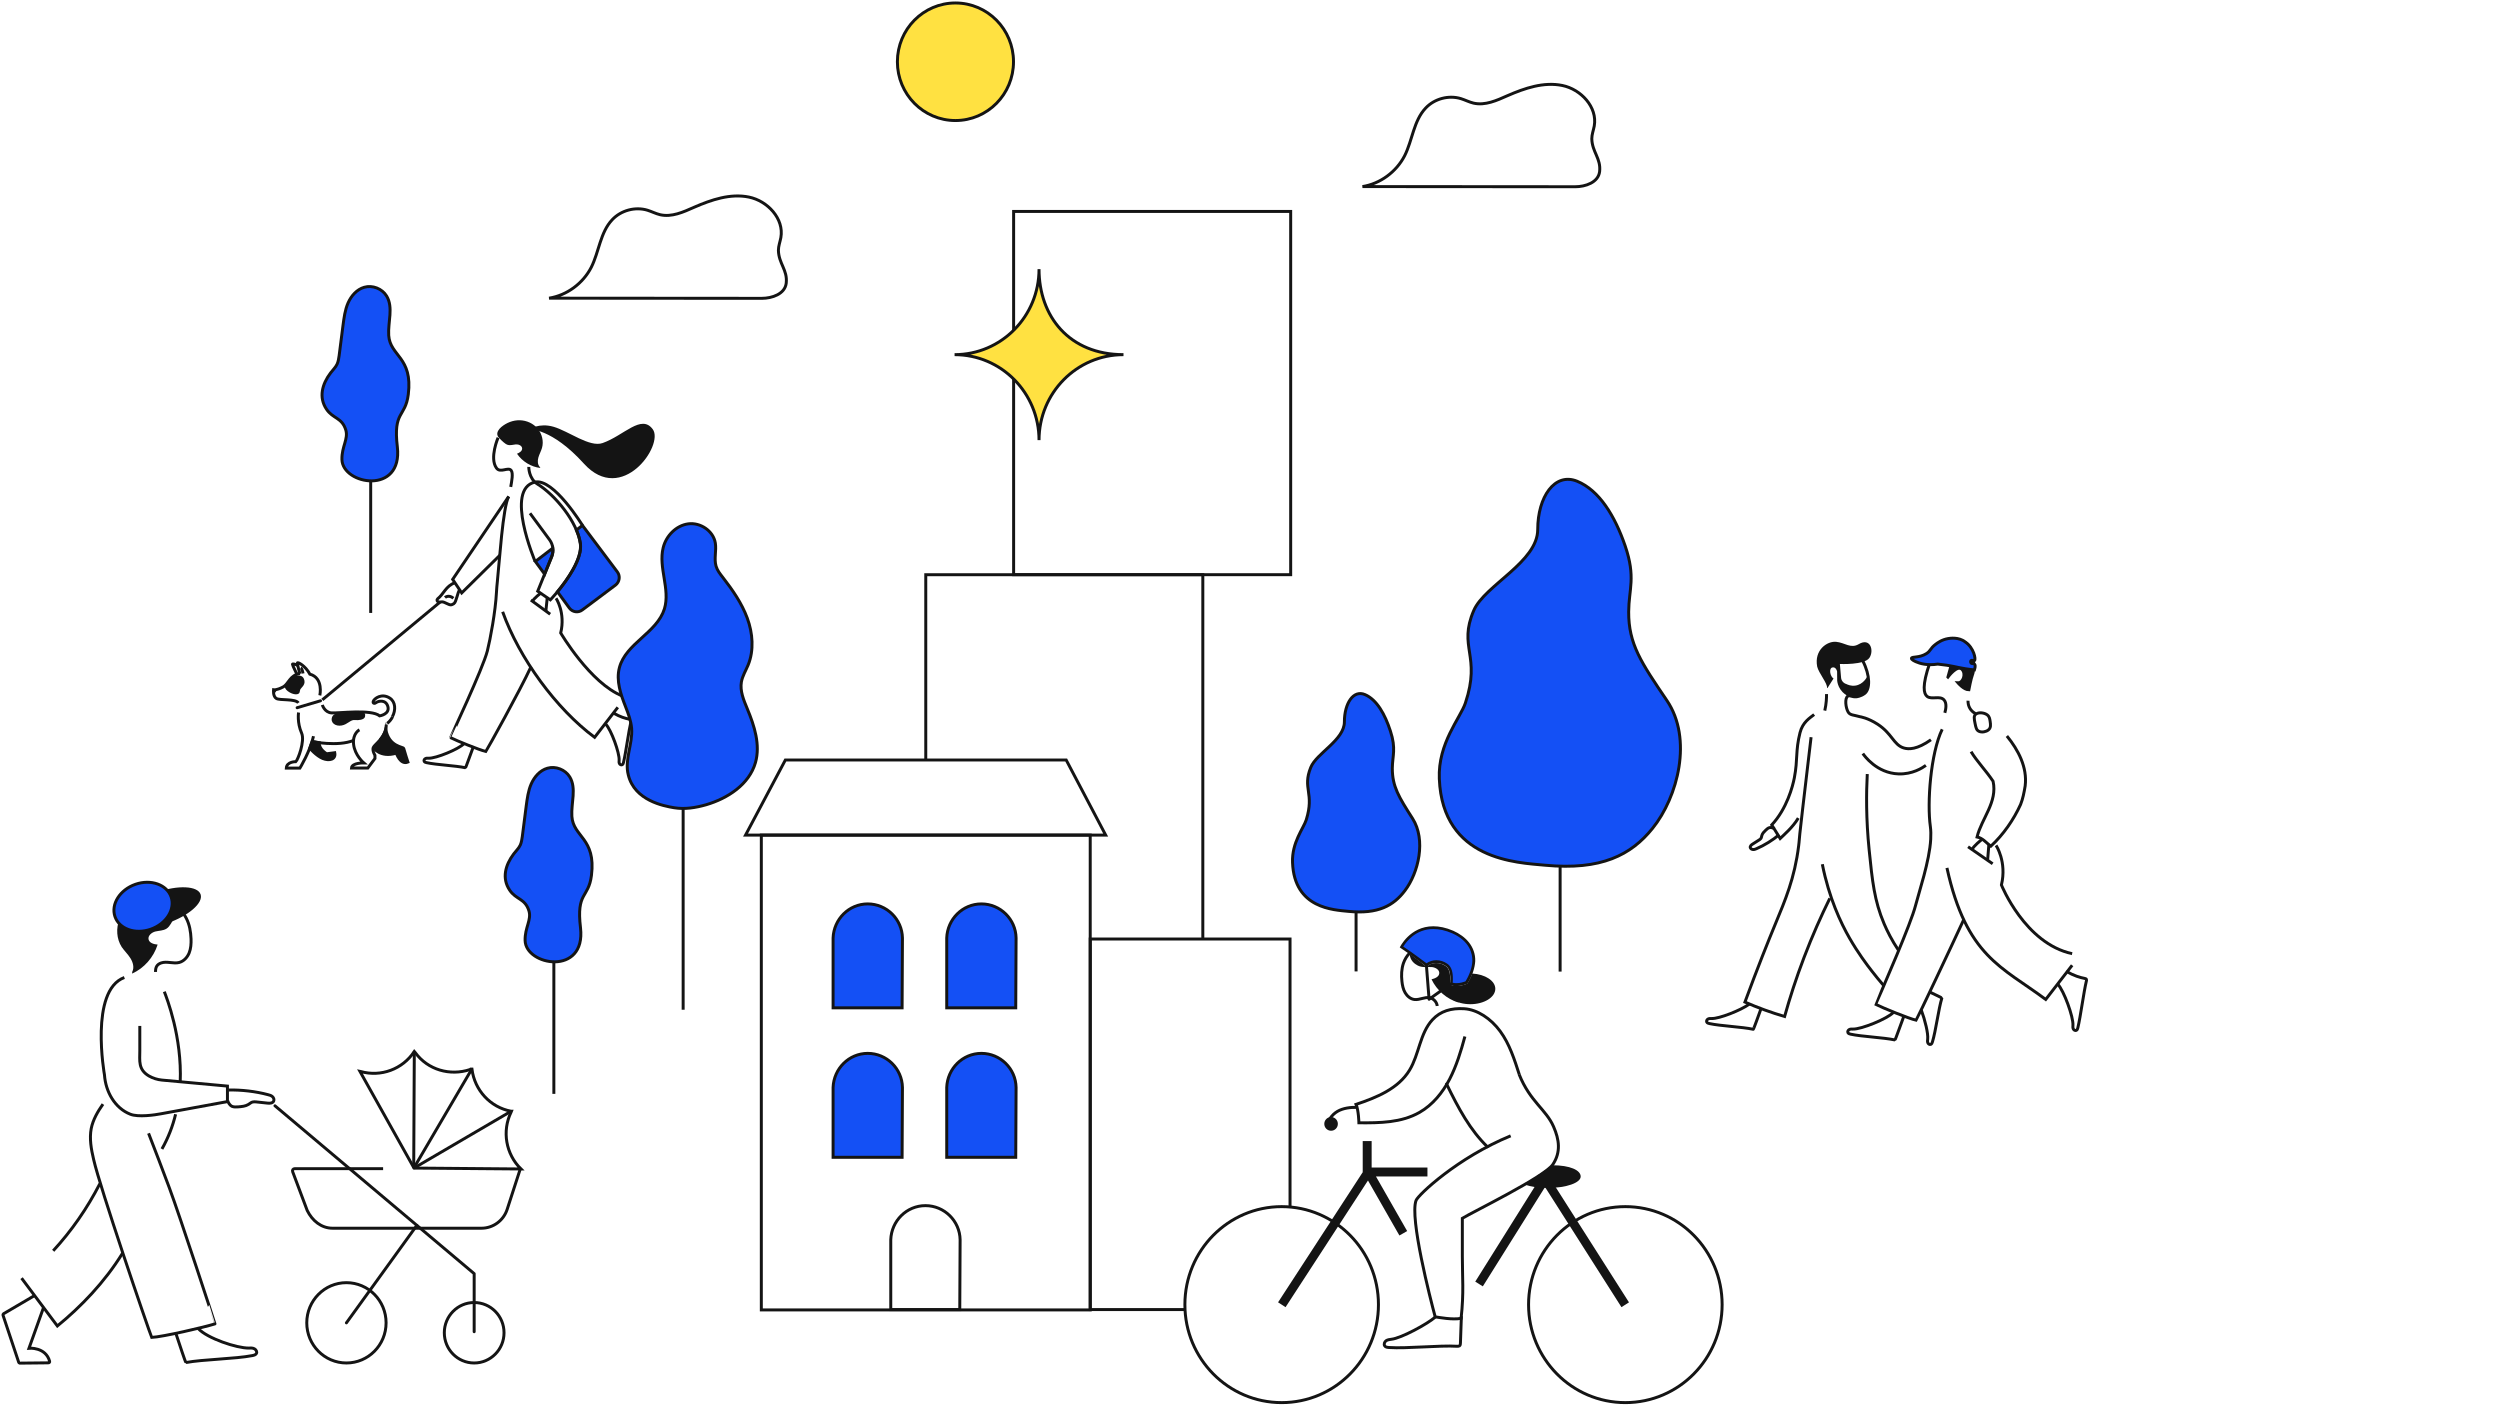 <svg width="840" height="473" viewBox="0 0 840 473" fill="none" xmlns="http://www.w3.org/2000/svg">
<g clip-path="url(#clip0_4869_16788)">
<path d="M125.437 251.205C125.437 251.205 127.736 254.728 133.163 253.047C133.163 253.047 134.472 257.12 137.058 256.053C137.058 256.053 135.781 252.11 135.653 251.495C135.526 250.881 130.705 251.011 129.619 245.095C129.619 245.095 129.236 246.776 127.736 248.586" fill="#141414"/>
<path d="M125.437 251.205C125.437 251.205 127.736 254.728 133.163 253.047C133.163 253.047 134.472 257.12 137.058 256.053C137.058 256.053 135.781 252.11 135.653 251.495C135.526 250.881 130.705 251.011 129.619 245.095C129.619 245.095 129.236 246.776 127.736 248.586" stroke="#141414" stroke-miterlimit="10"/>
<path d="M167.358 147.057C167.358 147.057 164.389 153.91 166.815 157.271C168.124 159.081 170.774 156.754 171.763 158.079C172.466 159.017 171.955 161.635 171.604 163.607" stroke="#141414" stroke-miterlimit="10"/>
<path d="M170.934 166.802L152.098 194.666L155.131 199.223L167.933 186.584" stroke="#141414" stroke-miterlimit="10"/>
<path d="M152.862 195.799C149.797 196.865 149.095 199.613 147.02 201.229C146.86 201.359 146.796 201.585 146.86 201.811C146.892 201.94 147.02 202.07 147.116 202.134C147.594 202.458 148.137 202.199 148.648 202.231C149.382 202.264 150.755 203.266 151.489 203.233C151.872 203.201 152.192 203.007 152.511 202.813C153.341 202.264 153.756 198.902 154.458 198.191" stroke="#141414" stroke-miterlimit="10"/>
<path d="M149.513 200.775C149.513 200.775 150.726 199.676 152.354 201.001" stroke="#141414" stroke-miterlimit="10"/>
<path d="M100.249 236.171C99.292 234.716 94.024 235.395 92.843 234.684C91.661 233.973 91.917 231.775 91.917 231.775C91.917 231.775 92.906 232.001 95.141 230.805C96.993 229.803 97.376 226.829 100.792 226.312" stroke="#141414" stroke-miterlimit="10"/>
<path d="M100.761 226.411C100.761 226.411 99.867 223.211 99.93 222.759C99.994 222.306 102.612 223.696 104.113 226.508C108.774 227.801 107.465 233.652 107.465 233.652" stroke="#141414" stroke-miterlimit="10"/>
<path d="M99.805 226.604C99.805 226.604 98.305 223.662 98.273 223.21C98.241 222.951 99.039 223.08 100.124 223.63" stroke="#141414" stroke-miterlimit="10"/>
<path d="M101.813 226.285C101.813 226.285 101.558 224.669 101.047 224.378" stroke="#141414" stroke-miterlimit="10"/>
<path d="M129.783 243.475C129.815 247.741 125.793 250.133 125.41 251.168C125.026 252.235 125.984 253.786 125.984 253.786V254.853L123.59 258.053H118.099C118.226 256.275 122.217 256.34 122.217 256.34C122.217 256.34 119.184 253.754 118.801 250.069C118.418 246.384 120.78 245.22 120.78 245.22" stroke="#141414" stroke-miterlimit="10"/>
<path d="M104.081 251.396C104.081 251.396 106.316 253.982 108.455 254.855C110.625 255.728 112.924 255.21 112.477 252.915L109.763 253.271C109.763 253.271 107.146 251.816 107.273 249.554L104.879 249.133L104.081 251.396Z" fill="#141414" stroke="#141414" stroke-miterlimit="10"/>
<path d="M104.848 249.17C104.848 249.17 113.468 250.947 118.799 248.782" stroke="#141414" stroke-miterlimit="10"/>
<path d="M100.318 239.404C100.318 239.404 99.776 242.798 101.34 246.321C102.521 249.004 100.095 255.308 99.392 255.922C99.392 255.922 96.328 255.857 96.2 258.087H100.765C100.765 258.087 104.341 252.204 105.331 247.356" stroke="#141414" stroke-miterlimit="10"/>
<path d="M131.921 240.827C131.474 241.699 130.867 242.475 130.101 243.057" stroke="#141414" stroke-miterlimit="10"/>
<path d="M108.297 236.852C108.297 236.852 109.031 239.341 111.362 239.535C113.692 239.728 124.675 238.177 127.58 240.537C127.58 240.537 131.028 239.987 130.326 237.401C129.655 234.977 127.133 235.462 126.271 236.14C126.111 236.27 125.888 236.367 125.664 236.302C125.441 236.237 125.281 236.076 125.409 235.656C125.696 234.751 128.25 232.779 130.964 234.557C132.943 235.817 133.007 238.597 131.858 240.795" stroke="#141414" stroke-miterlimit="10"/>
<path d="M98.175 227.511C98.175 227.511 101.144 226.056 102.07 227.996C102.964 229.935 101.336 230.905 100.952 231.552C100.601 232.198 101.016 233.265 99.42 233.297C97.792 233.329 94.887 231.422 95.94 230.194C96.515 229.483 98.175 227.511 98.175 227.511Z" fill="#141414"/>
<path d="M113.308 239.506C113.308 239.506 111.903 239.99 111.584 240.928C110.882 242.867 112.733 244.128 114.777 243.772C116.82 243.417 117.778 241.768 119.182 241.93C120.619 242.092 122.087 241.801 122.502 241.122C122.694 240.863 122.694 240.475 122.694 240.152C122.662 239.635 122.247 239.247 121.768 239.215C120.076 239.085 115.99 238.859 113.308 239.506Z" fill="#141414"/>
<path d="M147.852 202.304L108.297 235.145" stroke="#141414" stroke-miterlimit="10"/>
<path d="M91.982 232.877C92.269 232.845 92.876 232.684 92.812 231.778C92.812 231.681 92.748 231.617 92.653 231.649H91.982C91.886 231.649 91.822 231.714 91.822 231.811L91.79 232.716C91.823 232.813 91.886 232.877 91.982 232.877Z" fill="#141414"/>
<path d="M99.837 237.792L107.691 235.465" stroke="#141414" stroke-miterlimit="10" stroke-linecap="round"/>
<path d="M178.372 201.622L184.853 206.374" stroke="#141414" stroke-miterlimit="10"/>
<path d="M168.889 205.561C174.444 221.141 186.863 238.144 199.793 247.744L207.582 237.659" stroke="#141414" stroke-miterlimit="10"/>
<path d="M186.833 201.007C186.833 201.007 190.058 205.855 188.398 212.676C188.398 212.676 198.327 229.614 209.181 233.881" stroke="#141414" stroke-miterlimit="10"/>
<path d="M158.992 251.043C158.386 252.53 156.534 257.993 156.375 257.961C153.086 257.249 146.637 256.991 143.317 256.247C142.998 256.183 142.647 256.086 142.519 255.795C142.359 255.472 142.583 255.051 142.934 254.89C143.253 254.728 143.636 254.728 144.02 254.76C146.446 254.857 154.076 251.754 155.928 249.847" stroke="#141414" stroke-miterlimit="10"/>
<path d="M178.403 224.049C174.796 231.904 163.654 251.913 163.239 252.494C161.196 252.042 153.246 248.809 151.363 247.84C151.331 247.807 162.281 224.566 163.75 218.716C164.739 214.772 166.495 205.398 166.814 198.998C166.878 197.802 166.974 196.638 167.102 195.474C167.772 189.203 168.985 170.067 170.933 166.835" stroke="#141414" stroke-miterlimit="10"/>
<path d="M181.791 199.194C181.791 199.194 179.333 201.069 178.917 202.038" stroke="#141414" stroke-miterlimit="10"/>
<path d="M183.896 200.617L183.417 205.304" stroke="#141414" stroke-miterlimit="10"/>
<path d="M206.081 239.568C208.411 240.926 210.135 241.379 211.54 241.669C211.732 241.702 211.955 241.766 212.019 241.928C212.083 242.057 212.051 242.219 212.019 242.381C211.221 245.678 210.295 252.886 209.497 256.183C209.433 256.506 209.305 256.83 209.018 256.959C208.699 257.12 208.284 256.862 208.124 256.539C207.965 256.215 207.996 255.827 208.028 255.44C208.188 253.015 205.379 245.257 203.559 243.35" stroke="#141414" stroke-miterlimit="10"/>
<path d="M181.406 156.946C180.608 156.138 180.576 154.812 180.895 153.713C181.214 152.614 181.789 151.612 182.108 150.513C182.747 148.315 182.14 145.794 180.672 144.048C179.203 142.271 176.968 141.268 174.67 141.204C172.403 141.139 170.136 142.044 168.412 143.499C167.582 144.21 166.816 145.277 167.167 146.311C167.295 146.699 167.55 146.99 167.838 147.281C168.285 147.766 168.732 148.218 169.242 148.638C169.657 148.994 170.104 149.317 170.615 149.479C171.509 149.737 172.435 149.382 173.329 149.317C174.223 149.253 175.372 149.705 175.436 150.643C175.5 151.548 174.542 152.129 173.712 152.453C175.5 155.071 178.437 156.881 181.566 157.237" fill="#141414"/>
<path d="M177.894 144.24C177.894 144.24 181.119 141.977 186.003 143.399C191.111 144.886 198.135 150.414 202.477 148.862C209.66 146.341 215.502 139.003 219.333 144.24C223.196 149.476 208.989 169.905 196.187 155.779C185.365 143.819 177.894 144.24 177.894 144.24Z" fill="#141414"/>
<path d="M185.748 184.163L179.874 188.656L183.002 192.923L185.397 187.007C185.748 186.102 185.875 185.1 185.748 184.163Z" fill="#1450F5" stroke="#141414" stroke-miterlimit="10"/>
<path d="M207.425 192.15L195.708 176.537L193.665 178.089C194.336 179.64 194.783 181.16 195.006 182.647C195.708 187.754 190.505 194.962 187.312 198.841L191.303 204.304C192.324 205.694 194.272 205.985 195.644 204.95L206.786 196.611C208.191 195.544 208.478 193.54 207.425 192.15Z" fill="#1450F5" stroke="#141414" stroke-miterlimit="10"/>
<path d="M179.778 188.592C179.778 188.592 169.434 164.252 179.778 161.989C186.003 160.631 195.708 176.535 195.708 176.535" stroke="#141414" stroke-miterlimit="10"/>
<path d="M177.671 156.88C177.671 156.88 177.607 160.791 180.576 162.634C186.578 166.351 193.985 175.369 195.006 182.642C196.028 189.948 184.918 201.552 184.918 201.552L180.672 198.643L185.365 187.006C186.131 185.131 185.844 182.998 184.662 181.382L178.086 172.46" stroke="#141414" stroke-miterlimit="10"/>
<path d="M211.114 260.411C209.757 255.29 212.636 249.96 212.225 244.714C212.019 242.216 211.114 239.843 210.21 237.511C208.565 233.306 206.961 228.726 208.112 224.354C210.251 216.152 220.737 212.654 223.245 204.577C225.26 197.957 221.148 190.712 222.834 184.008C223.821 180.011 227.193 176.555 231.264 176.014C235.335 175.473 239.694 178.387 240.352 182.468C240.764 185.049 239.859 187.756 240.599 190.254C241.01 191.669 241.956 192.835 242.861 194.001C246.151 198.248 249.235 202.661 251.085 207.699C252.936 212.737 253.388 218.483 251.373 223.438C250.592 225.312 249.481 227.102 249.111 229.101C248.577 232.182 249.893 235.263 251.085 238.136C253.47 243.881 255.526 250.252 253.84 256.206C251.743 263.575 244.506 268.28 237.227 270.404C233.732 271.403 230.072 271.986 226.535 271.403C222.999 270.82 213.212 268.988 211.114 260.411Z" fill="#1450F5" stroke="#141414" stroke-miterlimit="10"/>
<path d="M229.537 271.609V339.268" stroke="#141414" stroke-miterlimit="10" stroke-linejoin="round"/>
<path d="M455.64 305.891V326.394" stroke="#141414" stroke-miterlimit="10"/>
<path d="M438.9 275.461C437.988 278.324 434.02 283.08 434.294 289.822C434.887 305.338 448.204 305.707 453.038 306.215C463.026 307.231 468.271 304.276 472.057 299.242C476.617 293.239 479.217 282.203 474.611 274.999C470.004 267.795 467.815 264.286 467.815 258.144C467.861 253.85 469.138 251.633 467.177 245.63C465.352 239.997 462.616 235.102 458.648 233.393C454.726 231.685 451.716 236.348 451.716 242.536C451.716 248.678 442.321 253.065 440.405 257.867C437.532 264.979 441.728 266.41 438.9 275.461Z" fill="#1450F5" stroke="#141414" stroke-miterlimit="10"/>
<path d="M176.435 315.99C176.33 311.702 178.639 309.08 177.73 306.068C176.435 301.816 173.39 302.347 171.22 299.052C168.595 295.119 169.75 290.689 172.62 286.898C173.355 285.906 174.3 285.055 174.825 283.921C175.21 283.035 175.35 282.079 175.49 281.122C175.91 277.756 176.365 274.354 176.785 270.988C177.135 268.401 177.45 265.743 178.499 263.369C179.549 260.995 181.439 258.833 183.924 258.125C186.689 257.31 189.944 258.585 191.448 261.066C193.758 264.893 191.868 269.818 192.148 274.283C192.603 281.299 200.303 281.547 198.728 294.126C197.748 301.958 193.583 299.548 195.053 311.773C196.908 328.038 176.61 324.494 176.435 315.99Z" fill="#1450F5" stroke="#141414" stroke-miterlimit="10"/>
<path d="M186.095 323.256V367.55" stroke="#141414" stroke-miterlimit="10" stroke-linejoin="round"/>
<path d="M120.94 359.979L121.19 360.029C127.978 361.95 135.265 359.271 139.207 353.308L139.557 353.713C143.749 359.473 151.186 361.596 157.923 359.372L158.123 359.221H158.572C159.471 366.346 164.761 372.056 171.699 373.37H171.848L171.748 373.623C168.604 380.041 169.952 387.772 175.042 392.775L139.108 392.472L120.94 359.979Z" stroke="#141414" stroke-miterlimit="10"/>
<path d="M14.634 439.317L9.743 453.011C9.743 453.011 15.333 452.506 16.681 457.408C16.78 457.711 16.481 457.964 16.181 457.913L6.599 458.014C6.449 457.964 6.349 457.863 6.299 457.762L1.009 441.894C0.959 441.742 1.009 441.54 1.159 441.439L11.839 435.173" stroke="#141414" stroke-miterlimit="10"/>
<path d="M59.052 447.902C60.35 451.692 62.296 457.857 62.496 457.807C68.136 456.745 79.116 456.594 84.756 455.482C85.305 455.381 85.904 455.229 86.153 454.775C86.453 454.219 86.053 453.511 85.504 453.208C84.955 452.905 84.306 452.905 83.658 452.955C79.515 453.006 69.633 449.671 66.589 446.386" stroke="#141414" stroke-miterlimit="10"/>
<path d="M33.548 397.727C29.355 405.913 24.065 413.544 17.876 420.265" stroke="#141414" stroke-miterlimit="10"/>
<path d="M41.234 420.971C35.195 430.825 27.06 439.163 19.274 445.531L7.245 429.461" stroke="#141414" stroke-miterlimit="10"/>
<path d="M60.551 363.617C61.2 348.406 56.009 335.318 55.211 333.195" stroke="#141414" stroke-miterlimit="10"/>
<path d="M54.411 386.056C56.558 382.266 58.055 378.325 59.003 374.383" stroke="#141414" stroke-miterlimit="10"/>
<path d="M34.594 370.993C32.847 373.469 31.25 376.198 30.651 379.18C30.003 382.616 30.651 386.153 31.45 389.539C32.548 394.39 36.94 407.984 41.232 420.92C45.974 435.171 50.665 448.714 50.965 449.371C54.508 449.219 68.733 445.934 72.226 444.823C72.276 444.823 60.298 408.186 56.854 398.989C54.608 392.925 52.262 386.861 49.917 380.797" stroke="#141414" stroke-miterlimit="10"/>
<path d="M46.975 344.715V353.053C46.975 356.439 46.376 359.37 50.07 361.542C51.417 362.3 52.864 362.755 54.412 362.907L76.422 364.928V370.133L54.112 374.226C52.066 374.631 46.426 375.439 43.781 374.378C38.64 372.357 35.496 366.899 35.097 361.138C35.097 361.138 30.006 332.789 41.785 328.443" stroke="#141414" stroke-miterlimit="10"/>
<path d="M76.523 369.835C76.673 370.492 77.222 371.351 77.871 371.705C78.57 372.008 79.318 371.958 80.067 371.907C81.265 371.806 82.462 371.705 83.461 371.099C83.91 370.846 84.309 370.442 84.808 370.29C85.207 370.189 85.657 370.189 86.056 370.239C87.304 370.391 88.601 370.492 89.849 370.644C90.648 370.745 91.596 370.694 91.945 369.987C92.195 369.481 91.945 368.825 91.546 368.471C91.147 368.117 90.598 367.915 90.049 367.814C85.906 366.702 81.065 366.146 76.773 366.247" stroke="#141414" stroke-miterlimit="10"/>
<path d="M139.009 392.522L158.523 359.22" stroke="#141414" stroke-miterlimit="10"/>
<path d="M139.206 353.308L139.007 392.522" stroke="#141414" stroke-miterlimit="10"/>
<path d="M139.011 392.523L171.652 373.422" stroke="#141414" stroke-miterlimit="10"/>
<path d="M116.399 457.961C109.039 457.961 103.073 451.92 103.073 444.468C103.073 437.016 109.039 430.976 116.399 430.976C123.759 430.976 129.725 437.016 129.725 444.468C129.725 451.92 123.759 457.961 116.399 457.961Z" stroke="#141414" stroke-miterlimit="10"/>
<path d="M159.321 457.965C153.781 457.965 149.289 453.418 149.289 447.808C149.289 442.198 153.781 437.651 159.321 437.651C164.861 437.651 169.353 442.198 169.353 447.808C169.353 453.418 164.861 457.965 159.321 457.965Z" stroke="#141414" stroke-miterlimit="10"/>
<path d="M159.32 447.455V427.949L92.391 371.554" stroke="#141414" stroke-miterlimit="10" stroke-linecap="round" stroke-linejoin="round"/>
<path d="M140.052 411.731L116.395 444.477" stroke="#141414" stroke-miterlimit="10" stroke-linecap="round" stroke-linejoin="round"/>
<path d="M174.842 392.672L170.4 406.367C169.152 410.157 165.658 412.683 161.765 412.683H111.756C107.963 412.683 104.918 410.157 103.221 406.72L98.33 393.683C98.13 393.177 98.48 392.672 99.029 392.672H128.725" stroke="#141414" stroke-miterlimit="10"/>
<path d="M52.264 326.577C52.215 325.011 52.714 324.051 54.161 323.545C56.108 322.889 58.254 323.899 60.2 323.394C61.747 322.99 62.945 321.676 63.544 320.21C64.143 318.745 64.243 317.077 64.193 315.511C64.093 313.085 63.694 310.659 62.596 308.537C61.498 306.415 59.701 304.545 57.455 303.787" stroke="#141414" stroke-miterlimit="10"/>
<path d="M44.431 326.526C45.179 325.111 44.68 323.343 43.832 321.978C42.983 320.614 41.785 319.502 40.887 318.188C39.14 315.459 38.941 311.872 40.138 308.89C41.336 305.909 43.981 303.584 47.026 302.573C50.07 301.563 53.464 301.765 56.409 303.028C57.806 303.635 59.304 304.746 59.254 306.313C59.254 306.869 59.004 307.425 58.755 307.93C58.355 308.738 57.906 309.547 57.457 310.305C57.058 310.962 56.608 311.619 55.96 312.023C54.862 312.731 53.464 312.68 52.216 312.983C50.969 313.286 49.621 314.398 49.921 315.662C50.22 316.874 51.717 317.279 52.965 317.38C51.617 321.675 48.423 325.313 44.381 327.133" fill="#141414"/>
<path d="M41.435 309.521C40.461 306.643 45.484 302.293 52.655 299.805C59.826 297.316 66.429 297.632 67.403 300.51C68.377 303.388 63.354 307.738 56.183 310.226C49.012 312.714 42.409 312.398 41.435 309.521Z" fill="#141414"/>
<path d="M38.623 307.957C37.211 303.785 40.294 298.937 45.509 297.127C50.724 295.317 56.096 297.232 57.508 301.403C58.92 305.575 55.837 310.424 50.622 312.233C45.407 314.043 40.035 312.128 38.623 307.957Z" fill="#1450F5" stroke="#141414" stroke-miterlimit="10"/>
<path d="M114.891 154.393C114.786 150.105 117.096 147.483 116.186 144.471C114.891 140.219 111.846 140.751 109.676 137.455C107.052 133.522 108.206 129.093 111.076 125.301C111.811 124.309 112.756 123.458 113.281 122.324C113.666 121.439 113.806 120.482 113.946 119.525C114.366 116.159 114.821 112.757 115.241 109.391C115.591 106.804 115.906 104.146 116.956 101.772C118.006 99.398 119.896 97.237 122.38 96.528C125.145 95.713 128.4 96.989 129.905 99.469C132.215 103.296 130.325 108.221 130.605 112.686C131.06 119.702 138.759 119.95 137.184 132.53C136.204 140.361 132.04 137.951 133.51 150.176C135.364 166.441 115.066 162.897 114.891 154.393Z" fill="#1450F5" stroke="#141414" stroke-miterlimit="10"/>
<path d="M124.552 161.66V205.953" stroke="#141414" stroke-miterlimit="10" stroke-linejoin="round"/>
<path d="M524.201 291.035V326.453" stroke="#141414" stroke-miterlimit="10"/>
<path d="M492.367 236.222C490.68 241.255 483.109 249.706 483.611 261.666C484.705 289.188 509.926 289.834 519.139 290.712C538.066 292.512 548.054 287.248 555.214 278.382C563.834 267.715 568.76 248.182 560.094 235.391C551.429 222.599 547.188 216.412 547.233 205.56C547.279 197.941 549.696 194.062 546.047 183.395C542.627 173.42 537.382 164.739 529.902 161.691C522.377 158.643 516.676 166.955 516.676 177.9C516.676 188.844 498.889 196.601 495.195 205.098C489.813 217.566 497.749 220.152 492.367 236.222Z" fill="#1450F5" stroke="#141414" stroke-miterlimit="10"/>
<path d="M321.03 40.5C331.802 40.5 340.535 31.657 340.535 20.75C340.535 9.843 331.802 1.001 321.03 1.001C310.257 1.001 301.524 9.843 301.524 20.75C301.524 31.657 310.257 40.5 321.03 40.5Z" fill="#FFE141" stroke="#141414" stroke-miterlimit="10"/>
<path d="M457.787 62.69C463.752 61.748 469.17 57.758 471.961 52.328C474.588 47.119 474.972 40.581 479.021 36.314C481.977 33.155 486.793 31.881 490.898 33.155C492.321 33.598 493.689 34.319 495.112 34.651C498.998 35.538 502.883 33.765 506.495 32.158C512.351 29.609 518.7 27.448 524.939 28.722C531.178 29.997 536.815 35.981 535.666 42.354C535.392 43.794 534.845 45.18 534.845 46.62C534.954 51.109 537.965 53.215 537.472 57.648C537.034 61.305 532.711 62.746 529.263 62.746L457.787 62.69Z" stroke="#141414" stroke-miterlimit="10"/>
<path d="M184.485 100.186C190.451 99.244 195.869 95.255 198.66 89.824C201.287 84.615 201.67 78.076 205.72 73.81C208.676 70.651 213.492 69.377 217.596 70.651C219.019 71.094 220.388 71.815 221.811 72.147C225.696 73.034 229.582 71.261 233.194 69.654C239.05 67.105 245.399 64.944 251.638 66.218C257.877 67.493 263.514 73.477 262.365 79.85C262.091 81.29 261.544 82.676 261.544 84.117C261.653 88.605 264.663 90.711 264.171 95.144C263.733 98.801 259.409 100.242 255.961 100.242L184.485 100.186Z" stroke="#141414" stroke-miterlimit="10"/>
<path d="M340.578 111.572V71.043H433.668V193.095H340.578V127.339" stroke="#141414" stroke-miterlimit="10"/>
<path d="M311.057 255.359V193.106H404.148V315.158" stroke="#141414" stroke-miterlimit="10"/>
<path d="M433.451 405.542V315.51H366.315V440.015H397.981" stroke="#141414" stroke-miterlimit="10"/>
<path d="M366.313 280.591H255.804V440.134H366.313V280.591Z" stroke="#141414" stroke-miterlimit="10"/>
<path d="M303.22 315.161C303.104 308.854 297.913 303.715 291.569 303.715C285.225 303.715 280.149 308.854 279.918 315.161V338.637H303.104L303.22 315.161Z" fill="#1450F5" stroke="#141414" stroke-miterlimit="10"/>
<path d="M341.403 315.161C341.288 308.854 336.097 303.715 329.752 303.715C323.408 303.715 318.332 308.854 318.102 315.161V338.637H341.288L341.403 315.161Z" fill="#1450F5" stroke="#141414" stroke-miterlimit="10"/>
<path d="M303.22 365.38C303.104 359.073 297.913 353.934 291.569 353.934C285.225 353.934 280.149 359.073 279.918 365.38V388.856H303.104L303.22 365.38Z" fill="#1450F5" stroke="#141414" stroke-miterlimit="10"/>
<path d="M341.403 365.38C341.288 359.073 336.097 353.934 329.752 353.934C323.408 353.934 318.332 359.073 318.102 365.38V388.856H341.288L341.403 365.38Z" fill="#1450F5" stroke="#141414" stroke-miterlimit="10"/>
<path d="M322.598 416.539C322.482 410.233 317.292 405.094 310.947 405.094C304.603 405.094 299.527 410.233 299.296 416.539V440.016H322.482L322.598 416.539Z" stroke="#141414" stroke-miterlimit="10"/>
<path d="M358.241 255.363H263.882L250.501 280.591H371.507L358.241 255.363Z" stroke="#141414" stroke-miterlimit="10"/>
<path d="M349.115 147.895C349.115 132.01 361.804 119.163 377.492 119.163C359.266 119.163 349.115 106.315 349.115 90.431C349.115 106.315 336.426 119.163 320.738 119.163C336.426 119.163 349.115 132.01 349.115 147.895Z" fill="#FFE141" stroke="#141414" stroke-miterlimit="10"/>
<path d="M430.64 471.278C448.599 471.278 463.158 456.537 463.158 438.353C463.158 420.169 448.599 405.429 430.64 405.429C412.681 405.429 398.122 420.169 398.122 438.353C398.122 456.537 412.681 471.278 430.64 471.278Z" stroke="#141414" stroke-miterlimit="10"/>
<path d="M546.116 471.278C564.076 471.278 578.634 456.537 578.634 438.353C578.634 420.169 564.076 405.429 546.116 405.429C528.157 405.429 513.598 420.169 513.598 438.353C513.598 456.537 528.157 471.278 546.116 471.278Z" stroke="#141414" stroke-miterlimit="10"/>
<path d="M482.904 338.009C482.768 336.67 481.673 335.515 480.396 335.238C478.709 334.915 477.021 336.023 475.288 335.839C473.965 335.7 472.825 334.73 472.141 333.576C471.457 332.422 471.183 331.036 471.046 329.697C470.818 327.665 470.91 325.587 471.548 323.648C472.004 322.355 472.734 321.108 473.737 320.138L478.407 317.433C481.88 318.261 488.826 321.032 488.826 325.5C488.826 329.968 488.826 333.854 488.826 335.238" stroke="#141414" stroke-miterlimit="10"/>
<path d="M455.997 372.085C453.899 371.992 451.254 372.315 449.384 373.424C447.514 374.532 446.146 376.425 445.963 378.549" stroke="#141414" stroke-miterlimit="10"/>
<path d="M447.24 379.934C448.499 379.934 449.52 378.901 449.52 377.626C449.52 376.35 448.499 375.317 447.24 375.317C445.981 375.317 444.96 376.35 444.96 377.626C444.96 378.901 445.981 379.934 447.24 379.934Z" fill="#141414"/>
<path d="M510.499 361.1C508.857 356.02 507.215 350.802 504.068 346.508C500.921 342.213 496.361 339.212 491.982 338.935C487.604 338.658 484.001 339.72 481.31 342.629C477.069 347.201 476.841 354.266 473.602 359.576C469.817 365.81 462.52 368.766 455.633 371.074C456.5 373.06 456.591 377.262 456.591 377.262C463.66 377.308 470.82 377.262 476.977 373.753C481.356 371.259 484.731 367.103 487.057 362.624C489.383 358.145 490.888 353.157 492.21 348.263" stroke="#141414" stroke-miterlimit="10"/>
<path d="M430.686 438.397L459.738 393.744" stroke="#141414" stroke-width="3" stroke-miterlimit="10" stroke-linejoin="round"/>
<path d="M471.503 414.383L459.737 393.788H479.621" stroke="#141414" stroke-width="3" stroke-miterlimit="10" stroke-linejoin="round"/>
<path d="M546.074 438.396L519.12 396.051L496.955 431.423" stroke="#141414" stroke-width="3" stroke-miterlimit="10" stroke-linejoin="round"/>
<path d="M459.373 383.398V393.788" stroke="#141414" stroke-width="3" stroke-miterlimit="10" stroke-linejoin="round"/>
<path d="M499.735 385.293C493.943 379.659 490.112 372.548 486.053 364.236" stroke="#141414" stroke-miterlimit="10" stroke-linecap="round" stroke-linejoin="round"/>
<path d="M491.024 442.232C490.978 444.726 490.75 448.79 490.705 451.283C490.705 451.607 490.659 452.022 490.386 452.207C490.158 452.345 489.884 452.345 489.61 452.345C483.772 451.976 472.599 453.177 466.715 452.761C466.168 452.715 465.529 452.669 465.256 452.207C464.891 451.653 465.21 450.868 465.712 450.498C466.259 450.129 466.898 450.083 467.536 449.99C470.82 449.621 479.622 444.865 482.222 442.556" stroke="#141414" stroke-miterlimit="10"/>
<path d="M507.583 381.644C489.796 388.94 476.524 401.454 475.794 403.348C473.605 409.212 480.583 436.411 482.225 442.46C483.456 442.645 488.063 443.522 490.936 442.968C491.894 434.194 491.346 429.346 491.346 422.096C491.346 417.986 491.346 409.351 491.346 409.351C494.721 407.273 519.03 395.405 521.766 391.249C524.503 387.093 523.91 382.937 521.995 378.55C519.486 372.778 514.104 370.146 510.456 361.049" stroke="#141414" stroke-miterlimit="10"/>
<path d="M512.367 397.989C514.374 398.774 516.883 399.143 520.166 399.143C526.232 399.143 531.112 397.434 531.112 395.31C531.112 393.186 527.555 391.524 521.535 391.524" fill="#141414"/>
<path d="M489.974 332.097C490.111 331.82 490.248 331.497 490.43 331.219C489.381 331.358 488.195 331.358 487.101 330.85C487.101 330.85 487.967 326.001 485.732 324.57C483.954 323.323 481.126 323.092 479.302 324.847C479.302 324.801 476.064 322.215 473.646 320.46C473.738 322.723 475.288 323.877 476.383 324.431C478.025 325.263 479.986 324.801 481.172 324.939C482.358 325.078 483.726 325.863 483.589 327.063C483.498 328.218 482.129 328.772 480.989 329.049C482.768 332.79 486.143 335.699 490.065 336.853L489.974 336.345C489.153 335.145 489.381 333.436 489.974 332.097Z" fill="#141414"/>
<path d="M479.26 324.202L480.172 335.746L487.56 330.482" stroke="#141414" stroke-miterlimit="10" stroke-linejoin="round"/>
<path d="M494.671 327.113C494.261 328.268 493.668 329.422 492.984 330.484C492.984 330.484 489.791 332.008 487.101 330.854C487.101 330.854 487.237 330.161 487.283 329.191C486.234 330.069 485.641 331.085 485.641 332.239C485.641 335.102 489.427 337.411 494.033 337.411C498.639 337.411 502.425 335.102 502.425 332.239C502.425 329.561 499.004 327.344 494.671 327.113Z" fill="#141414"/>
<path d="M489.385 330.85C488.746 330.85 488.153 330.758 487.606 330.573C487.788 329.326 488.108 325.54 485.964 324.201C485.006 323.554 483.775 323.139 482.543 323.139C481.312 323.139 480.172 323.508 479.26 324.247C478.804 323.877 477.891 323.185 476.113 321.892C474.836 320.968 472.51 319.26 470.868 318.198C471.643 316.812 475.018 311.687 481.54 311.687C483.592 311.687 485.782 312.194 488.062 313.164C492.623 315.196 495.222 318.752 495.085 322.908C494.994 325.17 494.037 327.895 492.577 330.111C492.258 330.296 490.89 330.85 489.385 330.85Z" fill="#1450F5"/>
<path d="M481.584 312.149C483.545 312.149 485.689 312.61 487.924 313.58C493.944 316.258 494.765 320.599 494.719 322.862C494.628 325.032 493.762 327.572 492.393 329.742C491.892 329.927 490.706 330.343 489.383 330.343C488.927 330.343 488.517 330.296 488.106 330.204C488.152 329.696 488.197 328.957 488.152 328.172C488.061 326.002 487.422 324.524 486.236 323.785C485.187 323.047 483.91 322.631 482.588 322.631C481.402 322.631 480.262 323 479.304 323.647C479.167 323.555 479.03 323.416 478.848 323.324C478.164 322.816 477.297 322.169 476.431 321.523C475.245 320.645 473.147 319.121 471.505 318.059C472.554 316.351 475.747 312.149 481.584 312.149ZM481.584 311.225C473.649 311.225 470.319 318.336 470.319 318.336C473.193 320.184 479.35 324.801 479.35 324.847C480.262 323.97 481.448 323.601 482.633 323.601C483.774 323.601 484.914 323.97 485.78 324.57C488.015 326.002 487.148 330.851 487.148 330.851C487.878 331.174 488.654 331.312 489.429 331.312C491.344 331.312 493.032 330.527 493.032 330.527C494.674 328.034 495.54 325.217 495.677 322.954C495.814 318.013 492.439 314.596 488.334 312.749C485.78 311.641 483.545 311.225 481.584 311.225Z" fill="#141414"/>
<path d="M661.271 284.514L669.528 290.224" stroke="#141414" stroke-miterlimit="10"/>
<path d="M654.174 291.612C660.71 321.369 672.647 324.846 687.363 335.813L696.243 324.327" stroke="#141414" stroke-miterlimit="10"/>
<path d="M670.677 284.047C670.677 284.047 674.35 289.562 672.479 297.349C672.479 297.349 680.359 317.015 696.241 320.433" stroke="#141414" stroke-miterlimit="10"/>
<path d="M652.576 245.046C648.665 253.176 647.471 269.814 648.599 277.714C648.792 279.051 648.792 280.626 648.719 281.974C648.337 289.282 644.738 299.848 643.599 304.334C642.852 307.28 640.154 314.085 637.375 320.769C635.592 325.048 633.783 329.269 632.448 332.38C631.135 335.423 630.253 337.438 630.253 337.466C632.428 338.584 641.482 342.287 643.815 342.786C644.265 342.123 655.674 317.99 659.805 309.018" stroke="#141414" stroke-miterlimit="10"/>
<path d="M665.815 282.108C665.815 282.108 663.07 284.329 662.608 285.44" stroke="#141414" stroke-miterlimit="10"/>
<path d="M668.266 283.69L667.835 289.053" stroke="#141414" stroke-miterlimit="10"/>
<path d="M694.268 326.366C696.913 327.902 698.907 328.447 700.481 328.759C700.697 328.802 700.939 328.864 701.035 329.063C701.112 329.215 701.074 329.402 701.035 329.57C700.131 333.315 699.068 341.562 698.164 345.308C698.079 345.658 697.96 346.052 697.636 346.204C697.259 346.379 696.797 346.091 696.624 345.709C696.451 345.327 696.482 344.883 696.509 344.462C696.674 341.699 693.475 332.844 691.408 330.685" stroke="#141414" stroke-miterlimit="10"/>
<path d="M648.405 222.752C645.722 230.519 646.368 233.111 647.523 234C649.048 235.177 651.788 233.637 653.182 235.161C654.179 236.256 653.828 238.213 653.463 239.511" stroke="#141414" stroke-miterlimit="10"/>
<path d="M674.312 247.299C678.146 251.987 681.225 257.833 680.456 264.069C680.071 266.408 679.686 268.356 678.916 270.305C676.606 275.372 673.142 280.438 668.908 284.336C667.368 283.167 666.213 281.608 664.289 281.218C665.828 274.982 671.217 269.526 669.678 262.51C667.368 259.003 664.289 255.885 662.275 252.552" stroke="#141414" stroke-miterlimit="10"/>
<path d="M639.664 341.534C638.975 343.241 636.854 349.458 636.685 349.423C632.928 348.604 625.564 348.308 621.807 347.486C621.457 347.408 621.06 347.298 620.899 346.971C620.714 346.589 620.987 346.11 621.364 345.923C621.742 345.736 622.184 345.755 622.604 345.771C625.36 345.864 634.09 342.349 636.18 340.178" stroke="#141414" stroke-miterlimit="10"/>
<path d="M587.81 337.349C584.893 339.481 577.614 342.31 575.15 342.224C574.734 342.209 574.295 342.189 573.926 342.372C573.553 342.56 573.279 343.035 573.464 343.413C573.622 343.733 574.014 343.846 574.361 343.92C578.079 344.734 585.374 345.027 589.088 345.841C589.242 345.841 590.844 341.211 591.706 338.896" stroke="#141414" stroke-miterlimit="10"/>
<path d="M613.129 238.762C613.66 236.392 613.73 234.436 613.714 233.212" stroke="#141414" stroke-miterlimit="10"/>
<path d="M614.82 301.845C611.894 307.769 608.95 314.379 606.174 321.663C603.495 328.69 601.351 335.363 599.623 341.544C597.483 340.917 595.235 340.188 592.898 339.338C590.546 338.485 588.344 337.596 586.297 336.7C590.592 325.05 594.115 316.261 596.59 310.279C599.704 302.745 603.014 295.145 604.361 284.08C604.408 283.714 604.438 283.41 604.469 283.125C604.627 281.637 604.712 280.522 604.727 280.308C604.727 280.269 604.727 280.288 604.727 280.28C604.804 279.329 605.905 269.839 608.522 247.694" stroke="#141414" stroke-miterlimit="10"/>
<path d="M618.193 223.097C618.193 223.097 626.454 223.491 628.109 221.055C629.764 218.619 628.456 214.106 624.537 216.433C621.827 218.043 619.918 215.93 616.927 215.649C613.936 215.369 609.498 218.378 610.576 223.99C611.068 226.126 614.098 229.688 613.882 231.122C613.871 231.208 613.998 231.243 614.044 231.169L616.068 227.981C614.937 227.334 614.386 224.567 615.68 224.267C616.919 223.978 617.269 225.604 617.269 225.604L617.293 228.694C617.354 229.283 617.562 230.475 618.417 231.703C619.287 232.958 620.376 233.605 620.919 233.882C621.577 233.956 622.235 234.03 622.893 234.104C623.505 234.178 624.768 234.24 625.892 233.527C627.647 232.408 628.363 229.836 627.42 227.264C627.328 227.459 626.061 230.035 623.313 230.374C621.958 230.542 620.876 230.089 620.387 229.844C619.398 229.552 618.694 228.71 618.605 227.716L618.201 223.101L618.193 223.097Z" fill="#141414"/>
<path d="M663.925 239.915C663.098 240.5 663.302 241.513 663.629 243.123C663.914 244.526 664.079 245.348 664.969 245.738C665.935 246.163 667.324 245.886 668.094 245.263C668.999 244.53 668.845 243.478 668.691 242.41C668.556 241.486 668.445 240.718 667.648 240.153C666.643 239.436 664.853 239.261 663.925 239.915Z" stroke="#141414" stroke-miterlimit="10"/>
<path d="M654.507 227.492C654.507 227.492 657.54 223.369 659.138 224.823C660.735 226.276 659.615 229.511 657.86 229.429C657.86 229.429 659.858 231.776 661.532 231.776C661.532 231.776 662.275 227.855 662.729 226.764C663.699 224.448 663.229 217.125 660.173 215.851C658.814 215.286 658.245 216.455 652.64 218.458C648.925 219.787 646.847 220.107 646.866 220.797C646.889 221.553 649.407 222.083 650.715 222.356C650.715 222.356 652.602 222.78 655.804 222.886C655.839 222.886 655.854 222.886 655.854 222.886L655.781 222.882L654.503 227.488L654.507 227.492Z" fill="#141414" stroke="#141414" stroke-miterlimit="10"/>
<path d="M661.257 235.432C661.238 235.806 661.226 237.178 662.196 238.456C662.712 239.13 663.32 239.54 663.817 239.785" stroke="#141414" stroke-miterlimit="10"/>
<path d="M648.797 248.564C644.182 251.83 641.337 251.861 639.594 251.296C636.229 250.205 635.74 246.491 630.863 243.326C627.53 241.167 624.966 240.82 624.966 240.82C622.83 240.2 621.664 240.348 621.001 239.276C620.143 237.885 619.727 234.502 620.917 233.882C621.617 233.516 622.218 234.249 623.758 234.116C623.758 234.116 625.182 233.995 626.498 233.006C628.377 231.595 628.454 226.992 625.882 222.026" stroke="#141414" stroke-miterlimit="10"/>
<path d="M647.1 257.165C645.922 258.015 642.55 260.201 637.896 260.033C630.586 259.768 626.41 253.915 625.913 253.193" stroke="#141414" stroke-miterlimit="10"/>
<path d="M627.402 260.077C627.074 266.348 626.974 275.129 628.033 285.562C629.095 296.019 629.773 302.664 633.068 310.405C634.076 312.766 635.604 315.892 637.949 319.38" stroke="#141414" stroke-miterlimit="10"/>
<path d="M612.301 290.376C614.568 301.784 618.486 310.035 621.427 315.183C624.272 320.156 627.251 324.116 628.98 326.33C630.107 327.783 631.428 329.417 632.956 331.194" stroke="#141414" stroke-miterlimit="10"/>
<path d="M596.194 278.472C595.794 278.176 595.093 277.957 594.589 278.074C594.085 278.191 593.704 278.542 593.346 278.881C592.78 279.419 592.195 279.984 591.979 280.724C591.883 281.052 591.86 281.41 591.675 281.695C591.521 281.929 591.275 282.089 591.032 282.244C590.313 282.704 589.593 283.16 588.877 283.62C588.434 283.901 587.941 284.318 588.107 284.828C588.222 285.195 588.657 285.425 589.054 285.444C589.45 285.464 589.82 285.32 590.166 285.168C592.857 284.022 595.621 282.287 597.803 280.459" stroke="#141414" stroke-miterlimit="10"/>
<path d="M648.418 333.344C650.42 334.291 652.464 335.253 652.464 335.366C651.344 339.045 650.428 346.376 649.304 350.056C649.204 350.399 649.057 350.784 648.726 350.917C648.338 351.069 647.895 350.757 647.741 350.364C647.591 349.974 647.652 349.53 647.702 349.116C647.914 347.327 646.852 342.877 645.547 339.361" stroke="#141414" stroke-miterlimit="10"/>
<path d="M609.55 240.09C608.16 241.217 605.712 242.585 604.804 246.182C603.237 252.406 604.115 255.014 602.902 261.339C602.356 264.188 600.393 271.718 595.312 277.167C596.251 278.691 597.194 280.214 598.133 281.738C599.326 280.573 602.429 277.938 604.223 274.871" stroke="#141414" stroke-miterlimit="10"/>
<path d="M663.417 225.086C662.693 225.02 661.623 224.903 660.337 224.696C658.632 224.424 657.635 224.174 656.411 223.925C655.144 223.667 653.347 223.356 651.099 223.137C647.484 223.687 645.063 222.923 643.785 222.358C643.335 222.159 642.18 221.641 642.245 221.189C642.342 220.53 644.886 221.13 647.249 219.63C648.778 218.659 648.466 217.934 650.329 216.512C651.01 215.993 652.446 214.925 654.563 214.563C655.075 214.477 658.158 213.947 660.349 215.724C663.205 217.626 663.975 221.567 663.417 221.968C663.162 222.151 662.55 221.672 662.262 221.968C662.092 222.144 662.096 222.522 662.262 222.748C662.535 223.114 663.085 222.857 663.417 223.137C663.667 223.348 663.79 223.858 663.417 225.086Z" fill="#1450F5" stroke="#141414" stroke-miterlimit="10"/>
</g>
<defs>
<clipPath id="clip0_4869_16788">
<rect width="840" height="472.278" fill="white"/>
</clipPath>
</defs>
</svg>
